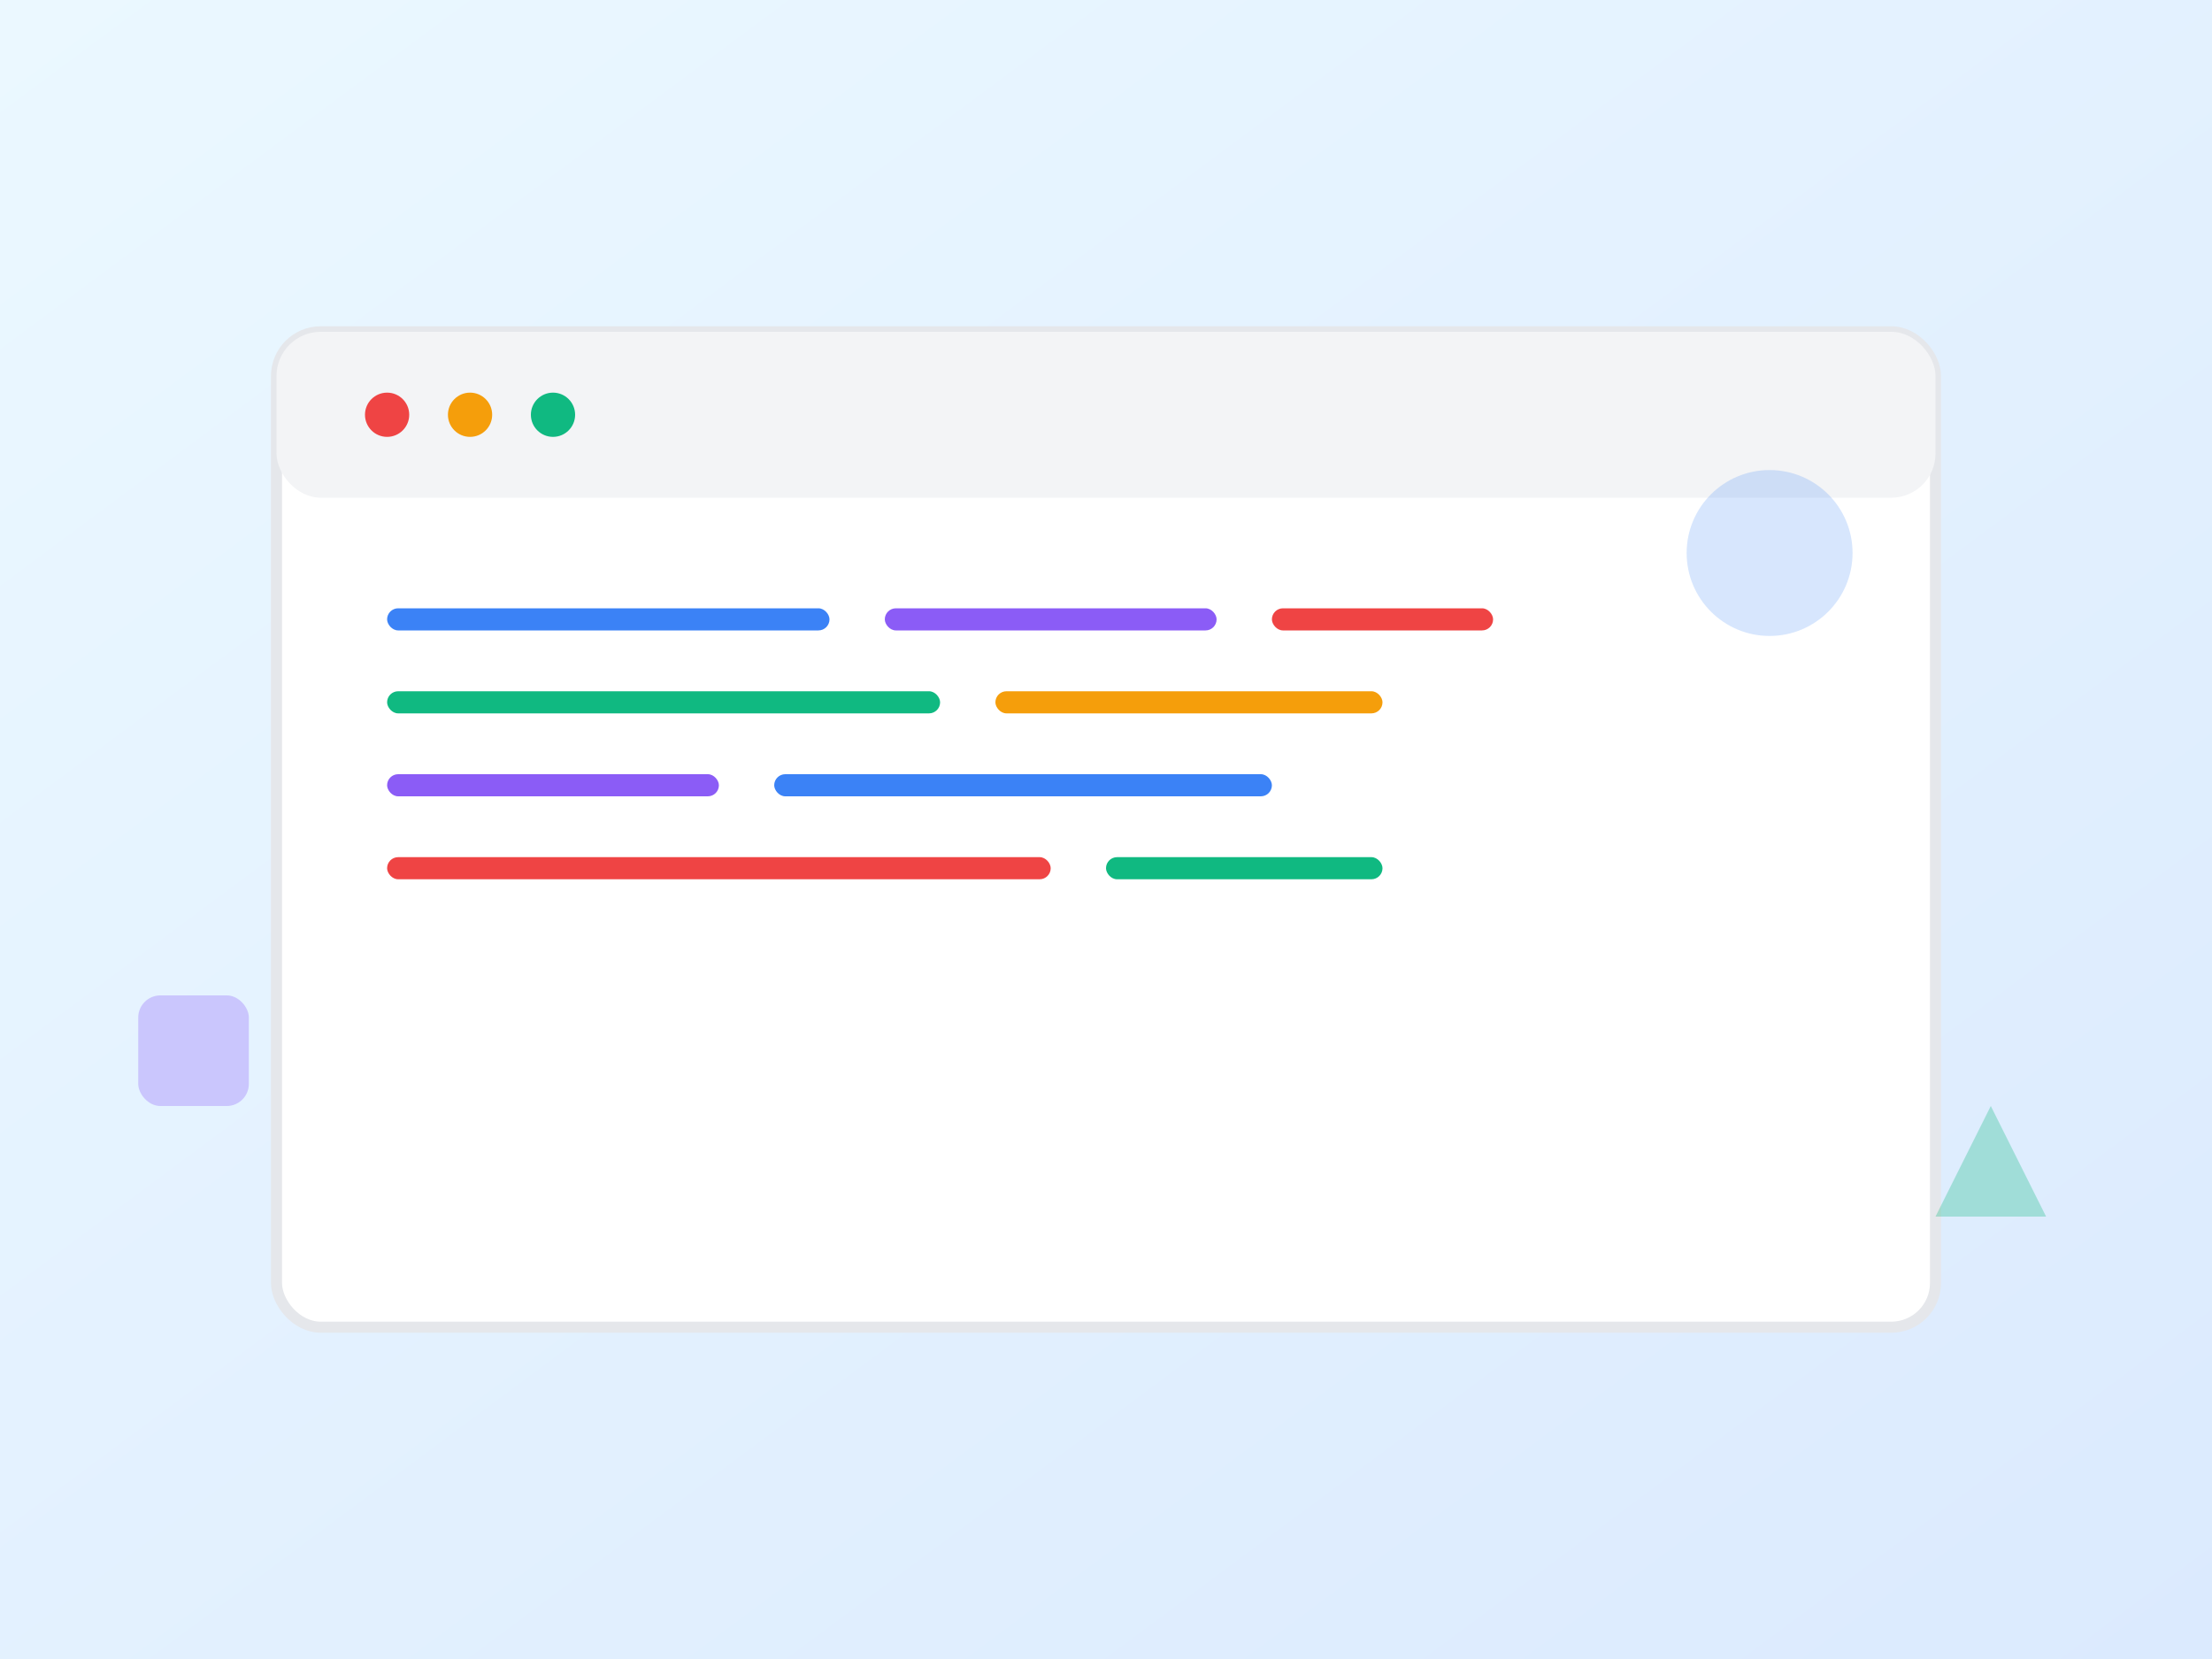 <svg width="400" height="300" viewBox="0 0 400 300" fill="none" xmlns="http://www.w3.org/2000/svg">
  <rect x="0" y="0" width="400" height="300" fill="#333333" stroke="none"/>
  <!-- Background -->
  <rect width="400" height="300" fill="url(#gradient1)"/>
  
  <!-- Browser Window -->
  <rect x="50" y="60" width="300" height="180" rx="8" fill="white" stroke="#E5E7EB" stroke-width="2"/>
  
  <!-- Browser Header -->
  <rect x="50" y="60" width="300" height="30" rx="8" fill="#F3F4F6"/>
  <circle cx="70" cy="75" r="4" fill="#EF4444"/>
  <circle cx="85" cy="75" r="4" fill="#F59E0B"/>
  <circle cx="100" cy="75" r="4" fill="#10B981"/>
  
  <!-- Code Lines -->
  <rect x="70" y="110" width="80" height="4" rx="2" fill="#3B82F6"/>
  <rect x="160" y="110" width="60" height="4" rx="2" fill="#8B5CF6"/>
  <rect x="230" y="110" width="40" height="4" rx="2" fill="#EF4444"/>
  
  <rect x="70" y="125" width="100" height="4" rx="2" fill="#10B981"/>
  <rect x="180" y="125" width="70" height="4" rx="2" fill="#F59E0B"/>
  
  <rect x="70" y="140" width="60" height="4" rx="2" fill="#8B5CF6"/>
  <rect x="140" y="140" width="90" height="4" rx="2" fill="#3B82F6"/>
  
  <rect x="70" y="155" width="120" height="4" rx="2" fill="#EF4444"/>
  <rect x="200" y="155" width="50" height="4" rx="2" fill="#10B981"/>
  
  <!-- Floating Elements -->
  <circle cx="320" cy="100" r="15" fill="#3B82F6" opacity="0.2"/>
  <rect x="25" y="180" width="20" height="20" rx="4" fill="#8B5CF6" opacity="0.3"/>
  <polygon points="360,200 370,220 350,220" fill="#10B981" opacity="0.3"/>
  
  <!-- Gradient Definitions -->
  <defs>
    <linearGradient id="gradient1" x1="0%" y1="0%" x2="100%" y2="100%">
      <stop offset="0%" style="stop-color:#EBF8FF;stop-opacity:1" />
      <stop offset="100%" style="stop-color:#DBEAFE;stop-opacity:1" />
    </linearGradient>
  </defs>
</svg>